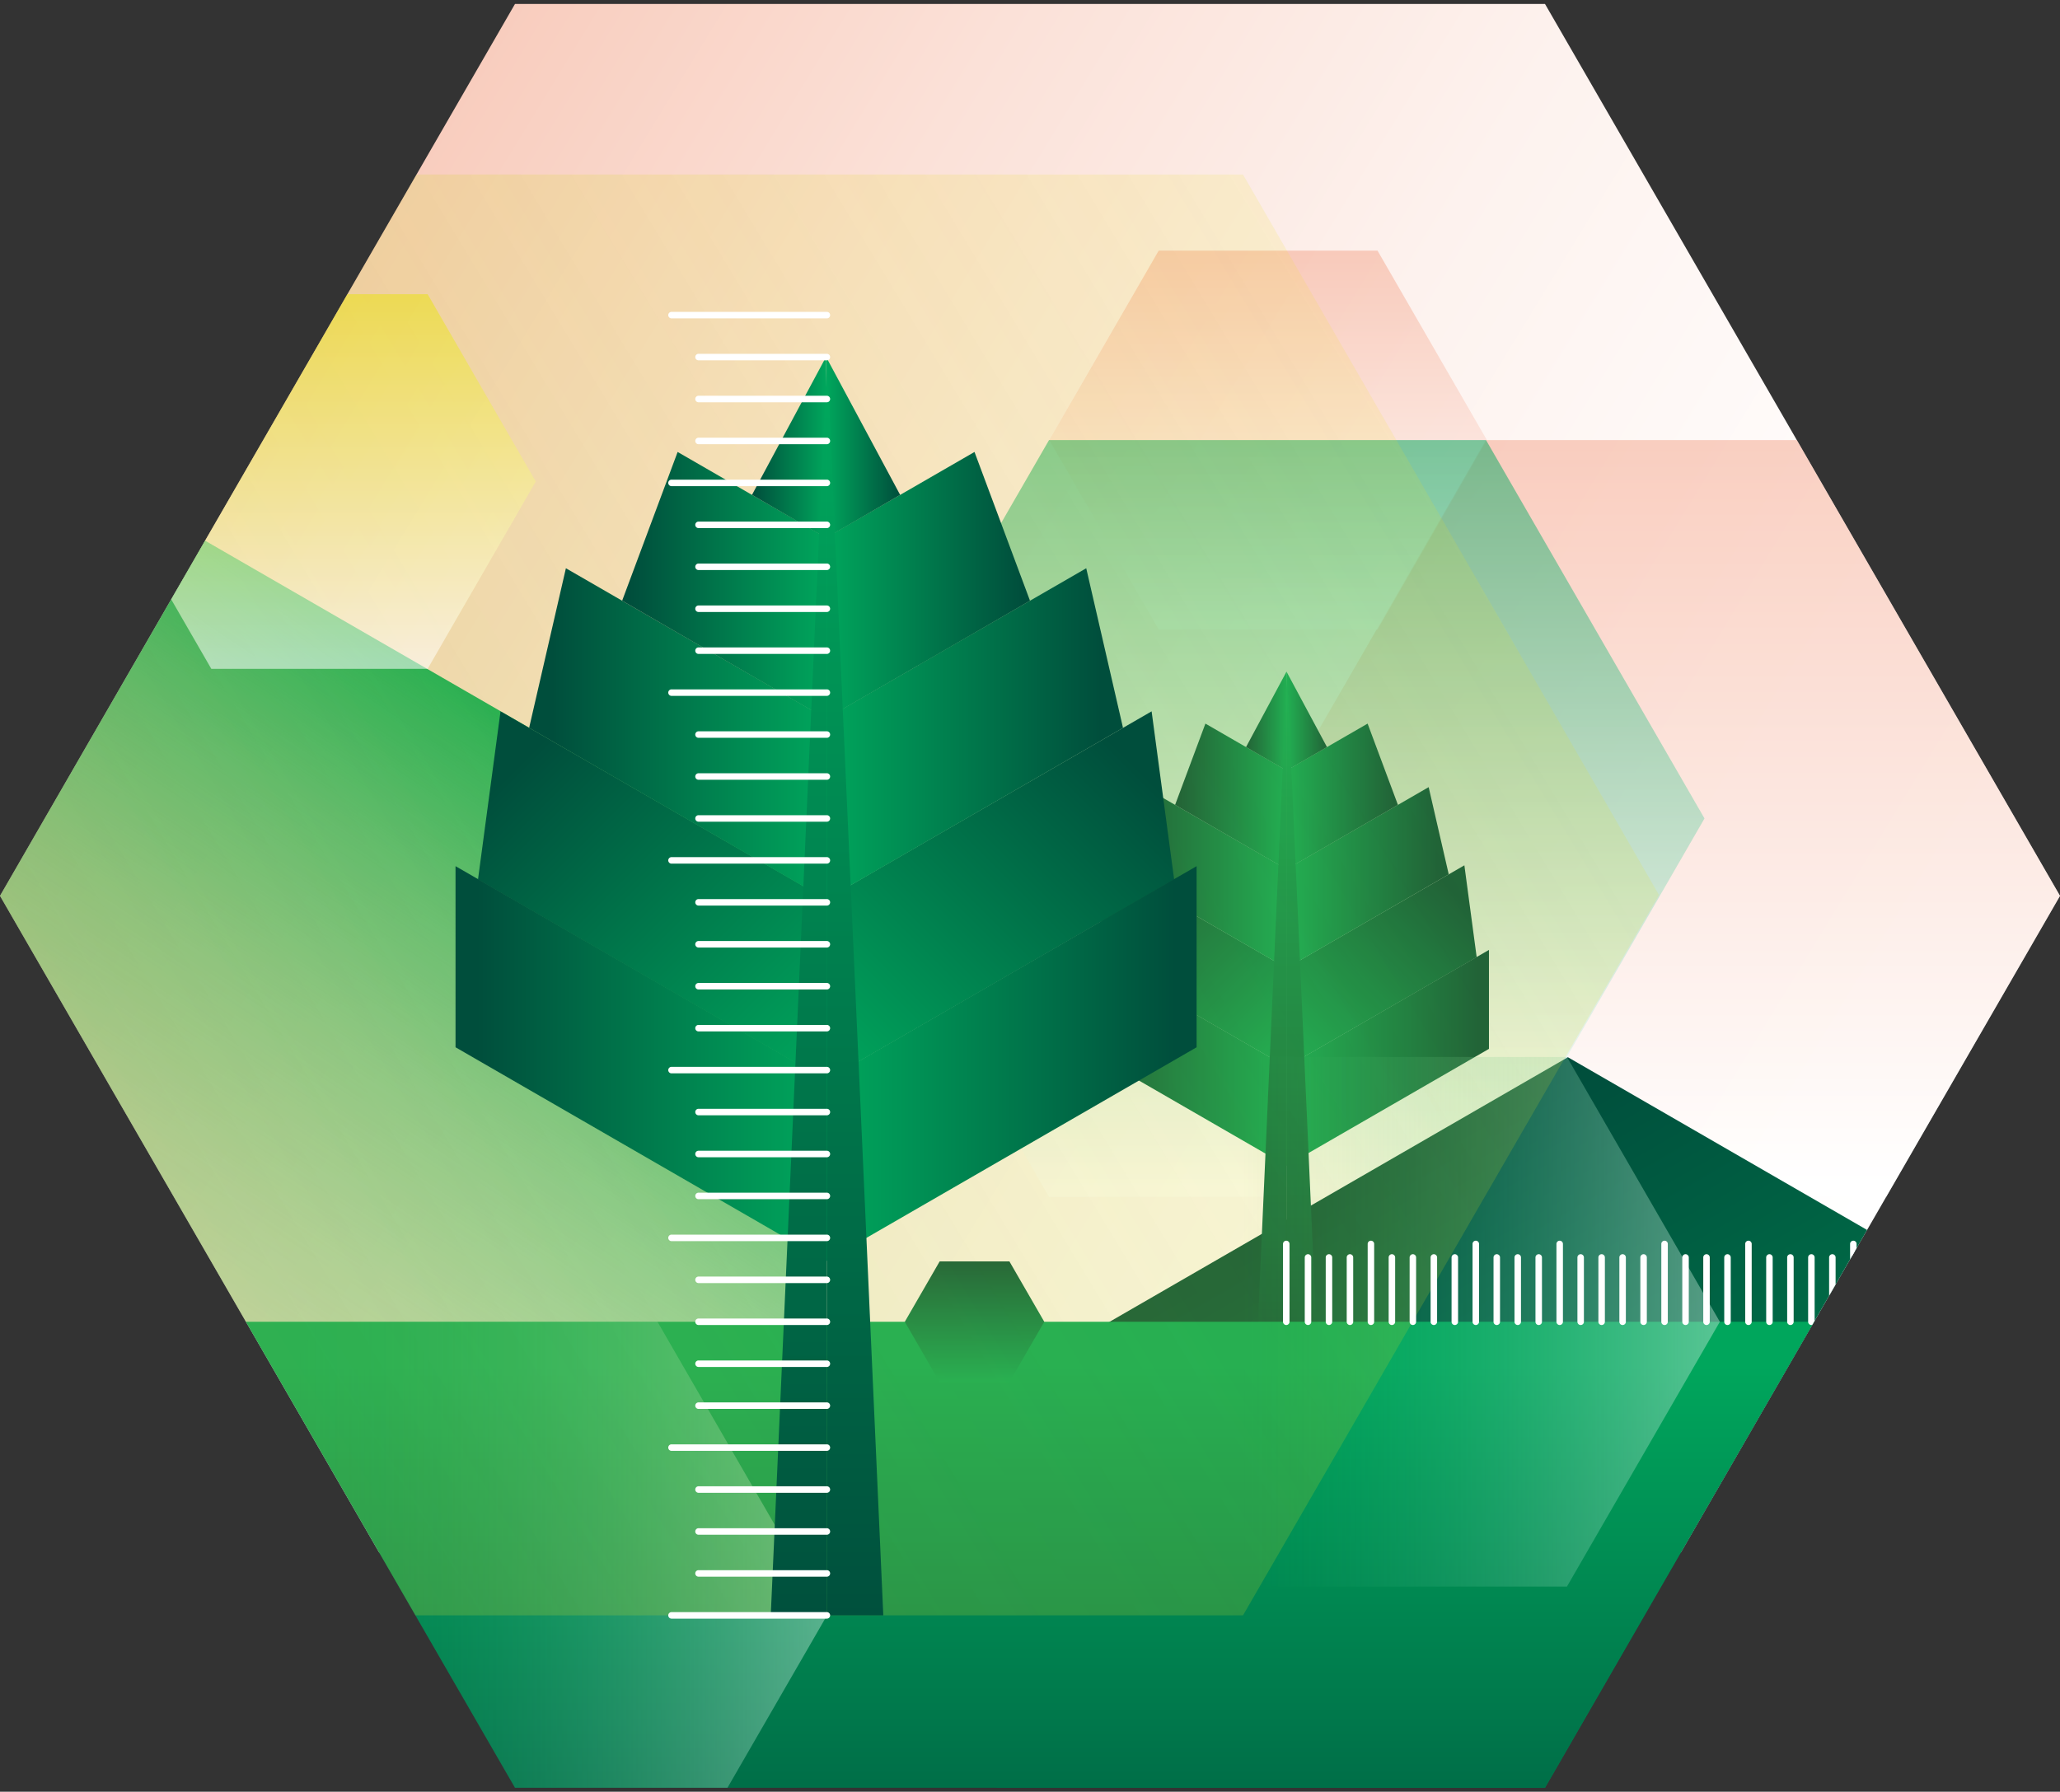 <svg xmlns="http://www.w3.org/2000/svg" xmlns:xlink="http://www.w3.org/1999/xlink" width="292" height="254" viewBox="0 0 292 254">
  <rect x="0" y="0" width="292" height="254" fill="#333333" stroke="none"/>
  <defs>
    <style>
      .cls-1, .cls-40 {
        fill: none;
      }

      .cls-2 {
        clip-path: url(#clip-path);
      }

      .cls-3 {
        fill: url(#linear-gradient);
      }

      .cls-26, .cls-4, .cls-5 {
        opacity: 0.55;
      }

      .cls-4 {
        fill: url(#linear-gradient-2);
      }

      .cls-5 {
        fill: url(#linear-gradient-3);
      }

      .cls-22, .cls-24, .cls-6 {
        opacity: 0.51;
      }

      .cls-6 {
        fill: url(#linear-gradient-4);
      }

      .cls-7 {
        fill: url(#New_Gradient_Swatch_16);
      }

      .cls-8 {
        fill: url(#New_Gradient_Swatch_16-2);
      }

      .cls-9 {
        fill: url(#New_Gradient_Swatch_16-3);
      }

      .cls-10 {
        fill: url(#New_Gradient_Swatch_16-4);
      }

      .cls-11 {
        fill: url(#New_Gradient_Swatch_16-5);
      }

      .cls-12 {
        fill: url(#New_Gradient_Swatch_16-6);
      }

      .cls-13 {
        fill: url(#New_Gradient_Swatch_16-7);
      }

      .cls-14 {
        fill: url(#New_Gradient_Swatch_16-8);
      }

      .cls-15 {
        fill: url(#New_Gradient_Swatch_16-9);
      }

      .cls-16 {
        fill: url(#New_Gradient_Swatch_16-10);
      }

      .cls-17 {
        fill: url(#New_Gradient_Swatch_16-11);
      }

      .cls-18 {
        fill: url(#New_Gradient_Swatch_16-12);
      }

      .cls-19 {
        fill: url(#New_Gradient_Swatch_16-13);
      }

      .cls-20 {
        fill: url(#linear-gradient-5);
      }

      .cls-21 {
        fill: url(#New_Gradient_Swatch_16-14);
      }

      .cls-22 {
        fill: url(#linear-gradient-6);
      }

      .cls-23 {
        fill: url(#New_Gradient_Swatch_16-15);
      }

      .cls-24 {
        fill: url(#linear-gradient-7);
      }

      .cls-25 {
        opacity: 0.26;
        fill: url(#linear-gradient-8);
      }

      .cls-26 {
        fill: url(#New_Gradient_Swatch_38);
      }

      .cls-27 {
        fill: url(#New_Gradient_Swatch_16-16);
      }

      .cls-28 {
        fill: url(#New_Gradient_Swatch_16-17);
      }

      .cls-29 {
        fill: url(#New_Gradient_Swatch_16-18);
      }

      .cls-30 {
        fill: url(#New_Gradient_Swatch_16-19);
      }

      .cls-31 {
        fill: url(#New_Gradient_Swatch_16-20);
      }

      .cls-32 {
        fill: url(#New_Gradient_Swatch_16-21);
      }

      .cls-33 {
        fill: url(#New_Gradient_Swatch_16-22);
      }

      .cls-34 {
        fill: url(#New_Gradient_Swatch_16-23);
      }

      .cls-35 {
        fill: url(#New_Gradient_Swatch_16-24);
      }

      .cls-36 {
        fill: url(#New_Gradient_Swatch_16-25);
      }

      .cls-37 {
        fill: url(#New_Gradient_Swatch_16-26);
      }

      .cls-38 {
        fill: url(#New_Gradient_Swatch_16-27);
      }

      .cls-39 {
        fill: #fff;
      }

      .cls-40 {
        stroke: #fff;
        stroke-linecap: round;
        stroke-miterlimit: 10;
        stroke-width: 0.322px;
      }
    </style>
    <clipPath id="clip-path">
      <polygon class="cls-1" points="219 0.56 73 0.56 0 127 73 253.44 219 253.44 292 127 219 0.56"/>
    </clipPath>
    <linearGradient id="linear-gradient" x1="270.347" y1="171.948" x2="-19.185" y2="-4.97" gradientUnits="userSpaceOnUse">
      <stop offset="0" stop-color="#fff"/>
      <stop offset="0.183" stop-color="#fffcfb"/>
      <stop offset="0.379" stop-color="#fdf2ee"/>
      <stop offset="0.581" stop-color="#fbe1d8"/>
      <stop offset="0.787" stop-color="#f8caba"/>
      <stop offset="0.995" stop-color="#f4ac94"/>
      <stop offset="1" stop-color="#f4ab93"/>
    </linearGradient>
    <linearGradient id="linear-gradient-2" x1="15089.186" y1="-8925.272" x2="15089.186" y2="-9030.861" gradientTransform="translate(15330.794 -8862.372) rotate(180)" gradientUnits="userSpaceOnUse">
      <stop offset="0" stop-color="#f4ab93"/>
      <stop offset="1" stop-color="#fff"/>
    </linearGradient>
    <linearGradient id="linear-gradient-3" x1="14596.658" y1="-9050.069" x2="14596.658" y2="-9102.936" gradientTransform="translate(14776.41 -9014.284) rotate(180)" xlink:href="#linear-gradient-2"/>
    <linearGradient id="linear-gradient-4" x1="15151.126" y1="-8925.272" x2="15151.126" y2="-9030.861" gradientTransform="translate(15330.794 -8862.372) rotate(180)" gradientUnits="userSpaceOnUse">
      <stop offset="0" stop-color="#00a65c"/>
      <stop offset="1" stop-color="#fff"/>
    </linearGradient>
    <linearGradient id="New_Gradient_Swatch_16" data-name="New Gradient Swatch 16" x1="-1071.591" y1="-4047.276" x2="-1071.591" y2="-4206.633" gradientTransform="translate(3213.995 3282.042) rotate(-30)" gradientUnits="userSpaceOnUse">
      <stop offset="0" stop-color="#00a65c"/>
      <stop offset="1" stop-color="#004e3c"/>
    </linearGradient>
    <linearGradient id="New_Gradient_Swatch_16-2" x1="182.726" y1="150.304" x2="158.874" y2="126.452" gradientTransform="matrix(1, 0, 0, 1, 0, 0)" xlink:href="#New_Gradient_Swatch_16"/>
    <linearGradient id="New_Gradient_Swatch_16-3" x1="181.918" y1="149.961" x2="155.339" y2="149.961" gradientTransform="matrix(1, 0, 0, 1, 0, 0)" xlink:href="#New_Gradient_Swatch_16"/>
    <linearGradient id="New_Gradient_Swatch_16-4" x1="182.36" y1="124.418" x2="161.118" y2="124.418" gradientTransform="matrix(1, 0, 0, 1, 0, 0)" xlink:href="#New_Gradient_Swatch_16"/>
    <linearGradient id="New_Gradient_Swatch_16-5" x1="182.36" y1="112.913" x2="167.208" y2="112.913" gradientTransform="matrix(1, 0, 0, 1, 0, 0)" xlink:href="#New_Gradient_Swatch_16"/>
    <linearGradient id="New_Gradient_Swatch_16-6" x1="182.36" y1="102.228" x2="176.67" y2="102.228" gradientTransform="matrix(1, 0, 0, 1, 0, 0)" xlink:href="#New_Gradient_Swatch_16"/>
    <linearGradient id="New_Gradient_Swatch_16-7" x1="14156.441" y1="150.304" x2="14132.589" y2="126.452" gradientTransform="matrix(-1, 0, 0, 1, 14338.434, 0)" xlink:href="#New_Gradient_Swatch_16"/>
    <linearGradient id="New_Gradient_Swatch_16-8" x1="14155.633" y1="149.961" x2="14129.054" y2="149.961" gradientTransform="matrix(-1, 0, 0, 1, 14338.434, 0)" xlink:href="#New_Gradient_Swatch_16"/>
    <linearGradient id="New_Gradient_Swatch_16-9" x1="14156.075" y1="124.418" x2="14134.833" y2="124.418" gradientTransform="matrix(-1, 0, 0, 1, 14338.434, 0)" xlink:href="#New_Gradient_Swatch_16"/>
    <linearGradient id="New_Gradient_Swatch_16-10" x1="14156.075" y1="112.913" x2="14140.923" y2="112.913" gradientTransform="matrix(-1, 0, 0, 1, 14338.434, 0)" xlink:href="#New_Gradient_Swatch_16"/>
    <linearGradient id="New_Gradient_Swatch_16-11" x1="14156.075" y1="102.228" x2="14150.385" y2="102.228" gradientTransform="matrix(-1, 0, 0, 1, 14338.434, 0)" xlink:href="#New_Gradient_Swatch_16"/>
    <linearGradient id="New_Gradient_Swatch_16-12" x1="180.254" y1="99.413" x2="180.254" y2="194.875" gradientTransform="matrix(1, 0, 0, 1, 0, 0)" xlink:href="#New_Gradient_Swatch_16"/>
    <linearGradient id="New_Gradient_Swatch_16-13" x1="184.613" y1="99.413" x2="184.613" y2="194.875" gradientTransform="matrix(1, 0, 0, 1, 0, 0)" xlink:href="#New_Gradient_Swatch_16"/>
    <linearGradient id="linear-gradient-5" x1="70.034" y1="99.609" x2="-48.823" y2="277.28" gradientUnits="userSpaceOnUse">
      <stop offset="0" stop-color="#00a65c"/>
      <stop offset="0.022" stop-color="#00a65c" stop-opacity="0.943"/>
      <stop offset="0.13" stop-color="#00a65c" stop-opacity="0.694"/>
      <stop offset="0.244" stop-color="#00a65c" stop-opacity="0.479"/>
      <stop offset="0.364" stop-color="#00a65c" stop-opacity="0.305"/>
      <stop offset="0.491" stop-color="#00a65c" stop-opacity="0.17"/>
      <stop offset="0.629" stop-color="#00a65c" stop-opacity="0.074"/>
      <stop offset="0.785" stop-color="#00a65c" stop-opacity="0.018"/>
      <stop offset="1" stop-color="#00a65c" stop-opacity="0"/>
    </linearGradient>
    <linearGradient id="New_Gradient_Swatch_16-14" x1="139.014" y1="193.42" x2="139.014" y2="288.368" gradientTransform="matrix(1, 0, 0, 1, 0, 0)" xlink:href="#New_Gradient_Swatch_16"/>
    <linearGradient id="linear-gradient-6" x1="42.117" y1="229" x2="133.286" y2="229" gradientUnits="userSpaceOnUse">
      <stop offset="0" stop-color="#00a65c" stop-opacity="0"/>
      <stop offset="1" stop-color="#fff"/>
    </linearGradient>
    <linearGradient id="New_Gradient_Swatch_16-15" x1="138.139" y1="195.856" x2="138.139" y2="179.006" gradientTransform="matrix(1, 0, 0, 1, 0, 0)" xlink:href="#New_Gradient_Swatch_16"/>
    <linearGradient id="linear-gradient-7" x1="176.046" y1="187.378" x2="258.266" y2="187.378" xlink:href="#linear-gradient-6"/>
    <linearGradient id="linear-gradient-8" x1="206.011" y1="73.101" x2="32.015" y2="178.479" gradientUnits="userSpaceOnUse">
      <stop offset="0" stop-color="#eae115" stop-opacity="0.5"/>
      <stop offset="1" stop-color="#b3cc32"/>
    </linearGradient>
    <linearGradient id="New_Gradient_Swatch_38" data-name="New Gradient Swatch 38" x1="14731.125" y1="-9056.242" x2="14731.125" y2="-9108.515" gradientTransform="translate(14776.41 -9014.284) rotate(180)" gradientUnits="userSpaceOnUse">
      <stop offset="0" stop-color="#eae115"/>
      <stop offset="1" stop-color="#fff"/>
    </linearGradient>
    <linearGradient id="New_Gradient_Swatch_16-16" x1="117.764" y1="151.418" x2="74.107" y2="107.761" gradientTransform="matrix(1, 0, 0, 1, 0, 0)" xlink:href="#New_Gradient_Swatch_16"/>
    <linearGradient id="New_Gradient_Swatch_16-17" x1="116.284" y1="150.789" x2="67.637" y2="150.789" gradientTransform="matrix(1, 0, 0, 1, 0, 0)" xlink:href="#New_Gradient_Swatch_16"/>
    <linearGradient id="New_Gradient_Swatch_16-18" x1="117.093" y1="104.04" x2="78.214" y2="104.04" gradientTransform="matrix(1, 0, 0, 1, 0, 0)" xlink:href="#New_Gradient_Swatch_16"/>
    <linearGradient id="New_Gradient_Swatch_16-19" x1="117.093" y1="82.982" x2="89.362" y2="82.982" gradientTransform="matrix(1, 0, 0, 1, 0, 0)" xlink:href="#New_Gradient_Swatch_16"/>
    <linearGradient id="New_Gradient_Swatch_16-20" x1="117.093" y1="63.426" x2="106.68" y2="63.426" gradientTransform="matrix(1, 0, 0, 1, 0, 0)" xlink:href="#New_Gradient_Swatch_16"/>
    <linearGradient id="New_Gradient_Swatch_16-21" x1="14222.012" y1="151.418" x2="14178.355" y2="107.761" gradientTransform="matrix(-1, 0, 0, 1, 14338.434, 0)" xlink:href="#New_Gradient_Swatch_16"/>
    <linearGradient id="New_Gradient_Swatch_16-22" x1="14220.532" y1="150.789" x2="14171.885" y2="150.789" gradientTransform="matrix(-1, 0, 0, 1, 14338.434, 0)" xlink:href="#New_Gradient_Swatch_16"/>
    <linearGradient id="New_Gradient_Swatch_16-23" x1="14221.341" y1="104.04" x2="14182.462" y2="104.04" gradientTransform="matrix(-1, 0, 0, 1, 14338.434, 0)" xlink:href="#New_Gradient_Swatch_16"/>
    <linearGradient id="New_Gradient_Swatch_16-24" x1="14221.341" y1="82.982" x2="14193.609" y2="82.982" gradientTransform="matrix(-1, 0, 0, 1, 14338.434, 0)" xlink:href="#New_Gradient_Swatch_16"/>
    <linearGradient id="New_Gradient_Swatch_16-25" x1="14221.341" y1="63.426" x2="14210.928" y2="63.426" gradientTransform="matrix(-1, 0, 0, 1, 14338.434, 0)" xlink:href="#New_Gradient_Swatch_16"/>
    <linearGradient id="New_Gradient_Swatch_16-26" x1="113.24" y1="58.272" x2="113.24" y2="232.996" gradientTransform="matrix(1, 0, 0, 1, 0, 0)" xlink:href="#New_Gradient_Swatch_16"/>
    <linearGradient id="New_Gradient_Swatch_16-27" x1="121.216" y1="58.272" x2="121.216" y2="232.996" gradientTransform="matrix(1, 0, 0, 1, 0, 0)" xlink:href="#New_Gradient_Swatch_16"/>
  </defs>
  <g id="Layer_1" data-name="Layer 1">
    <g class="cls-2">
      <g>
        <rect class="cls-3" x="-31.306" y="-36.951" width="340.208" height="257.032"/>
        <polygon class="cls-4" points="210.639 169.667 272.578 169.667 303.548 116.026 272.578 62.385 210.639 62.385 179.669 116.026 210.639 169.667"/>
        <polygon class="cls-5" points="164.246 89.242 195.258 89.242 210.764 62.385 195.258 35.527 164.246 35.527 148.739 62.385 164.246 89.242"/>
        <polygon class="cls-6" points="148.699 169.667 210.639 169.667 241.608 116.026 210.639 62.385 148.699 62.385 117.729 116.026 148.699 169.667"/>
        <polygon class="cls-7" points="222.243 149.875 141.286 196.616 141.286 290.096 222.243 336.836 303.199 290.096 303.199 196.616 222.243 149.875"/>
        <g>
          <polygon class="cls-8" points="182.36 137.227 157.147 122.671 155.403 135.692 182.36 151.255 182.36 137.227"/>
          <polygon class="cls-9" points="182.36 151.231 153.663 134.663 153.663 148.691 182.36 165.258 182.36 151.231"/>
          <polygon class="cls-10" points="182.36 123.221 162.211 111.588 159.363 123.95 182.36 137.249 182.36 123.221"/>
          <polygon class="cls-11" points="182.36 109.218 170.864 102.581 166.566 114.103 182.36 123.246 182.36 109.218"/>
          <polygon class="cls-12" points="182.36 95.215 182.36 95.215 176.623 105.906 182.36 109.242 182.36 95.215"/>
          <polygon class="cls-13" points="182.36 137.227 207.572 122.671 209.316 135.692 182.36 151.255 182.36 137.227"/>
          <polygon class="cls-14" points="182.36 151.231 211.056 134.663 211.056 148.691 182.36 165.258 182.36 151.231"/>
          <polygon class="cls-15" points="182.36 123.221 202.509 111.588 205.356 123.95 182.36 137.249 182.36 123.221"/>
          <polygon class="cls-16" points="182.36 109.218 193.855 102.581 198.153 114.103 182.36 123.246 182.36 109.218"/>
          <polygon class="cls-17" points="182.36 95.215 182.36 95.215 188.097 105.906 182.36 109.242 182.36 95.215"/>
          <polygon class="cls-18" points="182.433 95.215 182.433 192.693 178.075 192.693 182.433 95.215"/>
          <polygon class="cls-19" points="182.433 95.215 182.433 192.693 186.792 192.693 182.433 95.215"/>
        </g>
        <polygon class="cls-20" points="10.059 65.669 -96.975 127.465 -96.975 251.058 10.059 312.854 117.093 251.058 117.093 127.465 10.059 65.669"/>
        <rect class="cls-21" x="-31.306" y="187.378" width="340.64" height="102.718"/>
        <polygon class="cls-22" points="93.198 187.378 45.136 187.378 21.106 229.001 45.136 270.623 93.198 270.623 117.228 229.001 93.198 187.378"/>
        <polygon class="cls-23" points="143.081 178.818 133.196 178.818 128.254 187.378 133.196 195.939 143.081 195.939 148.023 187.378 143.081 178.818"/>
        <polygon class="cls-24" points="222.112 149.842 178.769 149.842 157.097 187.378 178.769 224.915 222.112 224.915 243.784 187.378 222.112 149.842"/>
        <polygon class="cls-25" points="176.193 24.742 58.264 24.742 -0.701 126.871 58.264 229.001 176.193 229.001 235.157 126.871 176.193 24.742"/>
        <polygon class="cls-26" points="29.952 94.815 60.616 94.815 75.948 68.259 60.616 41.703 29.952 41.703 14.62 68.259 29.952 94.815"/>
        <g>
          <polygon class="cls-27" points="117.093 127.484 70.948 100.842 67.756 124.673 117.093 153.158 117.093 127.484"/>
          <polygon class="cls-28" points="117.093 153.113 64.571 122.79 64.571 148.465 117.093 178.788 117.093 153.113"/>
          <polygon class="cls-29" points="117.093 101.848 80.215 80.557 75.003 103.183 117.093 127.523 117.093 101.848"/>
          <polygon class="cls-30" points="117.093 76.218 96.053 64.071 88.187 85.159 117.093 101.893 117.093 76.218"/>
          <polygon class="cls-31" points="117.093 50.589 117.093 50.589 106.593 70.156 117.093 76.264 117.093 50.589"/>
          <polygon class="cls-32" points="117.093 127.484 163.239 100.842 166.431 124.673 117.093 153.158 117.093 127.484"/>
          <polygon class="cls-33" points="117.093 153.113 169.616 122.79 169.616 148.465 117.093 178.788 117.093 153.113"/>
          <polygon class="cls-34" points="117.093 101.848 153.971 80.557 159.184 103.183 117.093 127.523 117.093 101.848"/>
          <polygon class="cls-35" points="117.093 76.218 138.133 64.071 146 85.159 117.093 101.893 117.093 76.218"/>
          <polygon class="cls-36" points="117.093 50.589 117.093 50.589 127.594 70.156 117.093 76.264 117.093 50.589"/>
          <polygon class="cls-37" points="117.228 50.589 117.228 229.001 109.252 229.001 117.228 50.589"/>
          <polygon class="cls-38" points="117.228 50.589 117.228 229.001 125.205 229.001 117.228 50.589"/>
        </g>
        <g>
          <g>
            <path class="cls-39" d="M117.229,229.462H95.164a.461.461,0,0,1,0-.921h22.065a.461.461,0,0,1,0,.921Z"/>
            <path class="cls-39" d="M117.229,223.515H98.993a.461.461,0,0,1,0-.921h18.236a.461.461,0,0,1,0,.921Z"/>
            <path class="cls-39" d="M117.229,217.569H98.993a.461.461,0,0,1,0-.921h18.236a.461.461,0,0,1,0,.921Z"/>
            <path class="cls-39" d="M117.229,211.623H98.993a.461.461,0,0,1,0-.921h18.236a.461.461,0,0,1,0,.921Z"/>
            <path class="cls-39" d="M117.229,205.677H95.164a.461.461,0,0,1,0-.921h22.065a.461.461,0,0,1,0,.921Z"/>
          </g>
          <g>
            <line class="cls-40" x1="117.228" y1="175.486" x2="95.164" y2="175.486"/>
            <path class="cls-39" d="M117.229,170.001H98.993a.461.461,0,0,1,0-.921h18.236a.461.461,0,0,1,0,.921Z"/>
            <path class="cls-39" d="M117.229,164.055H98.993a.461.461,0,0,1,0-.921h18.236a.461.461,0,0,1,0,.921Z"/>
            <path class="cls-39" d="M117.229,158.109H98.993a.461.461,0,0,1,0-.921h18.236a.461.461,0,0,1,0,.921Z"/>
            <path class="cls-39" d="M117.229,152.162H95.164a.461.461,0,0,1,0-.921h22.065a.461.461,0,0,1,0,.921Z"/>
          </g>
          <g>
            <line class="cls-40" x1="117.228" y1="121.972" x2="95.164" y2="121.972"/>
            <path class="cls-39" d="M117.229,116.487H98.993a.461.461,0,0,1,0-.921h18.236a.461.461,0,0,1,0,.921Z"/>
            <path class="cls-39" d="M117.229,110.541H98.993a.461.461,0,0,1,0-.921h18.236a.461.461,0,0,1,0,.921Z"/>
            <path class="cls-39" d="M117.229,104.594H98.993a.461.461,0,0,1,0-.921h18.236a.461.461,0,0,1,0,.921Z"/>
            <path class="cls-39" d="M117.229,98.648H95.164a.461.461,0,0,1,0-.921h22.065a.461.461,0,0,1,0,.921Z"/>
          </g>
          <g>
            <line class="cls-40" x1="117.228" y1="68.457" x2="95.164" y2="68.457"/>
            <path class="cls-39" d="M117.229,62.972H98.993a.461.461,0,0,1,0-.921h18.236a.461.461,0,0,1,0,.921Z"/>
            <path class="cls-39" d="M117.229,57.026H98.993a.461.461,0,0,1,0-.921h18.236a.461.461,0,0,1,0,.921Z"/>
            <path class="cls-39" d="M117.229,51.08H98.993a.461.461,0,0,1,0-.921h18.236a.461.461,0,0,1,0,.921Z"/>
            <path class="cls-39" d="M117.229,45.134H95.164a.461.461,0,0,1,0-.921h22.065a.461.461,0,0,1,0,.921Z"/>
          </g>
          <g>
            <path class="cls-39" d="M117.229,199.731H98.993a.461.461,0,0,1,0-.921h18.236a.461.461,0,0,1,0,.921Z"/>
            <path class="cls-39" d="M117.229,193.785H98.993a.461.461,0,0,1,0-.921h18.236a.461.461,0,0,1,0,.921Z"/>
            <path class="cls-39" d="M117.229,187.839H98.993a.461.461,0,0,1,0-.921h18.236a.461.461,0,0,1,0,.921Z"/>
            <path class="cls-39" d="M117.229,181.893H98.993a.461.461,0,0,1,0-.921h18.236a.461.461,0,0,1,0,.921Z"/>
            <path class="cls-39" d="M117.229,175.946H95.164a.461.461,0,0,1,0-.921h22.065a.461.461,0,0,1,0,.921Z"/>
          </g>
          <g>
            <path class="cls-39" d="M117.229,146.217H98.993a.461.461,0,0,1,0-.921h18.236a.461.461,0,0,1,0,.921Z"/>
            <path class="cls-39" d="M117.229,140.271H98.993a.461.461,0,0,1,0-.921h18.236a.461.461,0,0,1,0,.921Z"/>
            <path class="cls-39" d="M117.229,134.325H98.993a.461.461,0,0,1,0-.921h18.236a.461.461,0,0,1,0,.921Z"/>
            <path class="cls-39" d="M117.229,128.378H98.993a.461.461,0,0,1,0-.921h18.236a.461.461,0,0,1,0,.921Z"/>
            <path class="cls-39" d="M117.229,122.432H95.164a.461.461,0,0,1,0-.921h22.065a.461.461,0,0,1,0,.921Z"/>
          </g>
          <g>
            <path class="cls-39" d="M117.229,92.702H98.993a.461.461,0,0,1,0-.921h18.236a.461.461,0,0,1,0,.921Z"/>
            <path class="cls-39" d="M117.229,86.757H98.993a.461.461,0,0,1,0-.921h18.236a.461.461,0,0,1,0,.921Z"/>
            <path class="cls-39" d="M117.229,80.81H98.993a.461.461,0,0,1,0-.921h18.236a.461.461,0,0,1,0,.921Z"/>
            <path class="cls-39" d="M117.229,74.864H98.993a.461.461,0,0,1,0-.921h18.236a.461.461,0,0,1,0,.921Z"/>
            <path class="cls-39" d="M117.229,68.918H95.164a.461.461,0,0,1,0-.921h22.065a.461.461,0,0,1,0,.921Z"/>
          </g>
        </g>
        <g>
          <g>
            <line class="cls-40" x1="182.433" y1="187.378" x2="182.433" y2="176.346"/>
            <path class="cls-39" d="M185.406,187.839a.46.46,0,0,1-.46-.461v-9.117a.46.46,0,1,1,.92,0v9.117A.46.46,0,0,1,185.406,187.839Z"/>
            <path class="cls-39" d="M188.379,187.839a.46.46,0,0,1-.46-.461v-9.117a.46.46,0,1,1,.92,0v9.117A.46.46,0,0,1,188.379,187.839Z"/>
            <path class="cls-39" d="M191.353,187.839a.46.46,0,0,1-.46-.461v-9.117a.46.46,0,1,1,.92,0v9.117A.46.46,0,0,1,191.353,187.839Z"/>
            <path class="cls-39" d="M194.325,187.839a.46.46,0,0,1-.46-.461V176.346a.46.46,0,1,1,.92,0v11.032A.46.46,0,0,1,194.325,187.839Z"/>
            <path class="cls-39" d="M182.325,187.839a.46.46,0,0,1-.46-.461V176.346a.46.46,0,1,1,.92,0v11.032A.46.46,0,0,1,182.325,187.839Z"/>
          </g>
          <g>
            <line class="cls-40" x1="209.191" y1="187.378" x2="209.191" y2="176.346"/>
            <path class="cls-39" d="M212.164,187.839a.46.46,0,0,1-.46-.461v-9.117a.46.46,0,1,1,.92,0v9.117A.46.46,0,0,1,212.164,187.839Z"/>
            <path class="cls-39" d="M215.136,187.839a.46.46,0,0,1-.46-.461v-9.117a.46.46,0,1,1,.92,0v9.117A.46.46,0,0,1,215.136,187.839Z"/>
            <path class="cls-39" d="M218.11,187.839a.46.46,0,0,1-.46-.461v-9.117a.46.46,0,1,1,.92,0v9.117A.46.46,0,0,1,218.11,187.839Z"/>
            <path class="cls-39" d="M221.082,187.839a.46.46,0,0,1-.46-.461V176.346a.46.46,0,1,1,.92,0v11.032A.46.46,0,0,1,221.082,187.839Z"/>
          </g>
          <g>
            <line class="cls-40" x1="235.948" y1="187.378" x2="235.948" y2="176.346"/>
            <path class="cls-39" d="M238.921,187.839a.46.46,0,0,1-.46-.461v-9.117a.46.46,0,1,1,.92,0v9.117A.46.46,0,0,1,238.921,187.839Z"/>
            <path class="cls-39" d="M241.893,187.839a.46.46,0,0,1-.46-.461v-9.117a.46.46,0,1,1,.92,0v9.117A.46.46,0,0,1,241.893,187.839Z"/>
            <path class="cls-39" d="M244.867,187.839a.46.46,0,0,1-.46-.461v-9.117a.46.46,0,1,1,.92,0v9.117A.46.46,0,0,1,244.867,187.839Z"/>
            <path class="cls-39" d="M247.839,187.839a.46.46,0,0,1-.46-.461V176.346a.46.46,0,1,1,.92,0v11.032A.46.46,0,0,1,247.839,187.839Z"/>
          </g>
          <g>
            <line class="cls-40" x1="262.705" y1="187.378" x2="262.705" y2="176.346"/>
            <line class="cls-40" x1="265.678" y1="187.378" x2="265.678" y2="178.261"/>
            <line class="cls-40" x1="268.651" y1="187.378" x2="268.651" y2="178.261"/>
            <line class="cls-40" x1="271.624" y1="187.378" x2="271.624" y2="178.261"/>
            <line class="cls-40" x1="274.597" y1="187.378" x2="274.597" y2="176.346"/>
          </g>
          <g>
            <path class="cls-39" d="M197.299,187.839a.46.46,0,0,1-.46-.461v-9.117a.46.46,0,1,1,.92,0v9.117A.46.46,0,0,1,197.299,187.839Z"/>
            <path class="cls-39" d="M200.271,187.839a.46.46,0,0,1-.46-.461v-9.117a.46.46,0,1,1,.92,0v9.117A.46.46,0,0,1,200.271,187.839Z"/>
            <path class="cls-39" d="M203.245,187.839a.46.46,0,0,1-.46-.461v-9.117a.46.46,0,1,1,.92,0v9.117A.46.46,0,0,1,203.245,187.839Z"/>
            <path class="cls-39" d="M206.217,187.839a.46.46,0,0,1-.46-.461v-9.117a.46.46,0,1,1,.92,0v9.117A.46.46,0,0,1,206.217,187.839Z"/>
            <path class="cls-39" d="M209.191,187.839a.46.46,0,0,1-.46-.461V176.346a.46.46,0,1,1,.92,0v11.032A.46.46,0,0,1,209.191,187.839Z"/>
          </g>
          <g>
            <path class="cls-39" d="M224.056,187.839a.46.46,0,0,1-.46-.461v-9.117a.46.46,0,1,1,.92,0v9.117A.46.46,0,0,1,224.056,187.839Z"/>
            <path class="cls-39" d="M227.028,187.839a.46.46,0,0,1-.46-.461v-9.117a.46.46,0,1,1,.92,0v9.117A.46.46,0,0,1,227.028,187.839Z"/>
            <path class="cls-39" d="M230.002,187.839a.46.46,0,0,1-.46-.461v-9.117a.46.46,0,1,1,.92,0v9.117A.46.46,0,0,1,230.002,187.839Z"/>
            <path class="cls-39" d="M232.975,187.839a.46.46,0,0,1-.46-.461v-9.117a.46.46,0,1,1,.92,0v9.117A.46.46,0,0,1,232.975,187.839Z"/>
            <path class="cls-39" d="M235.948,187.839a.46.46,0,0,1-.46-.461V176.346a.46.46,0,1,1,.92,0v11.032A.46.46,0,0,1,235.948,187.839Z"/>
          </g>
          <g>
            <path class="cls-39" d="M250.813,187.839a.46.46,0,0,1-.46-.461v-9.117a.46.46,0,1,1,.92,0v9.117A.46.46,0,0,1,250.813,187.839Z"/>
            <path class="cls-39" d="M253.786,187.839a.46.46,0,0,1-.46-.461v-9.117a.46.46,0,1,1,.92,0v9.117A.46.46,0,0,1,253.786,187.839Z"/>
            <path class="cls-39" d="M256.759,187.839a.46.46,0,0,1-.46-.461v-9.117a.46.46,0,1,1,.92,0v9.117A.46.46,0,0,1,256.759,187.839Z"/>
            <path class="cls-39" d="M259.732,187.839a.46.46,0,0,1-.46-.461v-9.117a.46.46,0,1,1,.92,0v9.117A.46.46,0,0,1,259.732,187.839Z"/>
            <path class="cls-39" d="M262.705,187.839a.46.46,0,0,1-.46-.461V176.346a.46.46,0,1,1,.92,0v11.032A.46.46,0,0,1,262.705,187.839Z"/>
          </g>
        </g>
      </g>
    </g>
  </g>
</svg>
